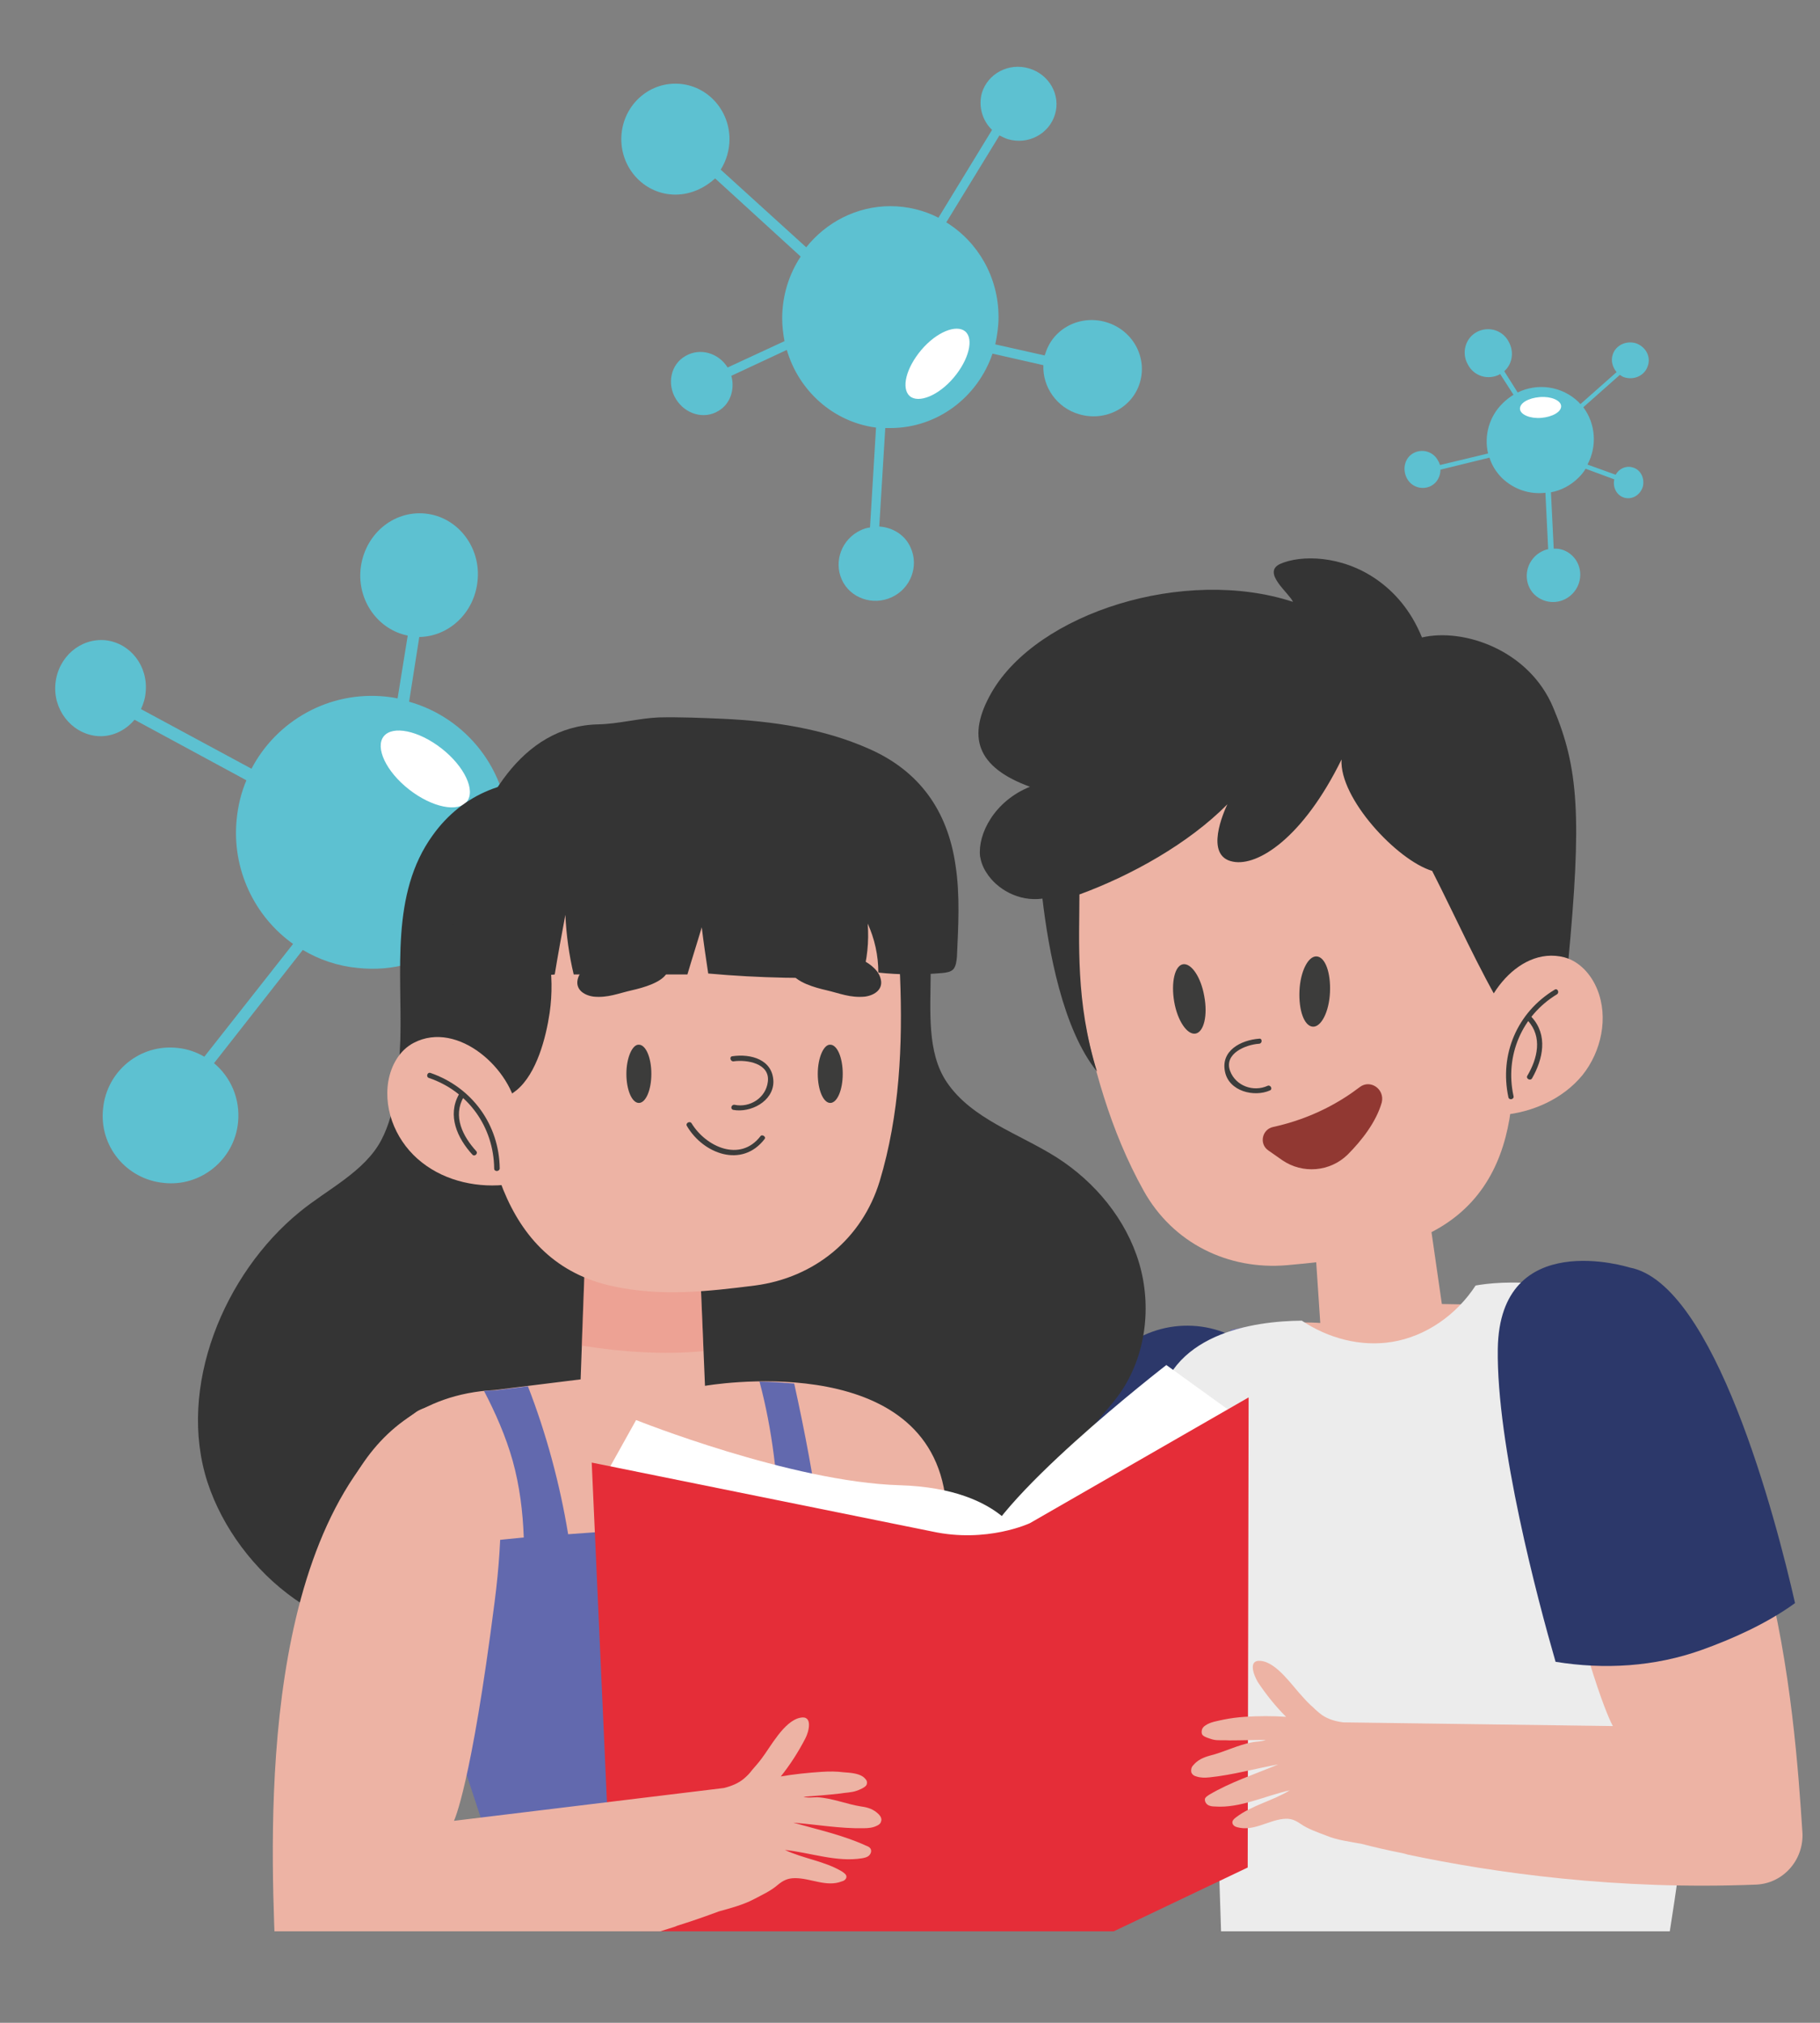 <?xml version="1.0" encoding="utf-8"?>
<!-- Generator: Adobe Illustrator 23.0.1, SVG Export Plug-In . SVG Version: 6.00 Build 0)  -->
<svg version="1.1" id="Layer_1" xmlns="http://www.w3.org/2000/svg" xmlns:xlink="http://www.w3.org/1999/xlink" x="0px" y="0px"
	 viewBox="0 0 393.7 437.6" style="enable-background:new 0 0 393.7 437.6;" xml:space="preserve">
<rect x="0" y="0" width="393.7" height="437.6" fill="#808080" stroke="none"/>
<style type="text/css">
	.st0{clip-path:url(#SVGID_2_);}
	.st1{clip-path:url(#SVGID_4_);fill:#5DC1D1;}
	.st2{clip-path:url(#SVGID_4_);fill:#FFFFFF;}
	.st3{clip-path:url(#SVGID_4_);fill:#EDB3A4;}
	.st4{clip-path:url(#SVGID_4_);fill:#6269AE;}
	.st5{clip-path:url(#SVGID_4_);fill:#3C3C3B;}
	.st6{clip-path:url(#SVGID_4_);fill:#913832;}
	.st7{clip-path:url(#SVGID_4_);fill:#2C386A;}
	.st8{clip-path:url(#SVGID_4_);fill:#ECECEC;}
	.st9{clip-path:url(#SVGID_4_);fill:#343434;}
	.st10{clip-path:url(#SVGID_4_);fill:#E52D38;}
	.st11{opacity:0.28;clip-path:url(#SVGID_4_);}
	.st12{clip-path:url(#SVGID_6_);fill:#EE786A;}
</style>
<g>
	<defs>
		<rect id="SVGID_1_" width="393.7" height="437.6"/>
	</defs>
	<clipPath id="SVGID_2_">
		<use xlink:href="#SVGID_1_"  style="overflow:visible;"/>
	</clipPath>
	<g class="st0">
		<defs>
			<rect id="SVGID_3_" y="0" width="393.7" height="417.8"/>
		</defs>
		<clipPath id="SVGID_4_">
			<use xlink:href="#SVGID_3_"  style="overflow:visible;"/>
		</clipPath>
		<path class="st1" d="M146.1,42.1c-6.5,0-11.7-5.4-11.7-12c0-6.6,5.2-12,11.7-12c6.5,0,11.7,5.4,11.7,12c0,2.4-0.7,4.7-1.9,6.6
			l18.5,16.8c4.3-5.4,10.9-8.9,18.2-8.9c3.7,0,7.3,0.9,10.4,2.5l11.6-19c-2.1-2-3-5.1-2.2-8c1.3-4.2,5.8-6.6,10.2-5.3
			c4.4,1.3,6.9,5.8,5.6,10c-1.3,4.2-5.8,6.6-10.2,5.3c-0.6-0.2-1.2-0.5-1.8-0.8l-11.5,18.8c6.8,4.2,11.3,11.8,11.3,20.5
			c0,2-0.3,4-0.7,5.9l10.7,2.4c0-0.1,0-0.2,0.1-0.3c1.6-5.5,7.5-8.6,13.2-6.9c5.7,1.7,8.9,7.5,7.3,13c-1.6,5.5-7.5,8.6-13.2,6.9
			c-4.8-1.4-7.9-5.9-7.7-10.6l-11-2.5c-3.2,9.4-11.9,16.1-22.1,16.1c-0.4,0-0.7,0-1.1,0l-1.3,21.3c2.9,0.2,5.6,1.8,6.8,4.6
			c1.8,4,0,8.8-4.1,10.7c-4.1,1.9-9,0.2-10.8-3.8c-1.8-4,0-8.8,4.1-10.7c0.6-0.3,1.3-0.5,2-0.6l1.3-21.6
			c-9.2-1.2-16.7-7.9-19.3-16.8l-12,5.6c0.8,2.9-0.2,6.1-2.8,7.6c-3.1,1.9-7.2,0.7-9.2-2.6c-2-3.3-1.1-7.5,2.1-9.3
			c3.1-1.8,7.1-0.7,9.1,2.5l12.3-5.7c-0.3-1.6-0.5-3.3-0.5-4.9c0-5,1.5-9.6,4-13.4l-18.5-16.9C152.5,40.6,149.5,42.1,146.1,42.1"/>
		<path class="st2" d="M208.8,71.7c-1.9-1.6-6.2,0.1-9.5,4c-3.3,3.9-4.4,8.3-2.5,10c1.9,1.6,6.2-0.1,9.5-4
			C209.6,77.8,210.7,73.3,208.8,71.7"/>
		<path class="st1" d="M12,147.8c0.6-5.7,5.4-9.8,10.8-9.3c5.4,0.6,9.3,5.6,8.7,11.3c-0.1,1.3-0.5,2.5-1,3.6l23.9,12.9
			c5.4-10.3,16.7-16.9,29.1-15.6c0.8,0.1,1.7,0.2,2.5,0.4l2.2-13.6c-6.4-1.3-10.9-7.5-10.2-14.4c0.8-7.4,7-12.7,14-12
			c7,0.7,12.1,7.3,11.3,14.6c-0.7,6.9-6.2,12-12.6,12.1l-2.2,14c12.4,3.5,21.3,14.8,21.5,27.8l26.1,0c-0.1-4.3,2.5-8.3,6.6-9.6
			c5.1-1.7,10.8,1.3,12.6,6.7c1.8,5.4-0.9,11.2-6.1,12.9c-5.1,1.7-10.8-1.3-12.6-6.7c-0.1-0.2-0.1-0.5-0.2-0.7l-26.5,0
			c0,0.3,0,0.6-0.1,0.9c-1.2,11.5-8.8,20.8-19,24.6l7.7,14.5c2.9-1,6.1-0.5,8.4,1.7c3.3,3.1,3.2,8.4,0,11.9
			c-3.3,3.4-8.6,3.7-11.9,0.6s-3.2-8.4,0-11.9c0.4-0.4,0.8-0.8,1.2-1.1l-7.9-14.9c-3.4,1-7.1,1.3-10.9,0.9
			c-4.3-0.4-8.4-1.8-11.9-3.9l-19.2,24.5c3.6,3,5.7,7.7,5.2,12.8c-0.8,8.1-8.1,14-16.1,13.1c-8.1-0.8-14-8-13.1-16.1
			c0.8-8.1,8-14,16.1-13.1c2.1,0.2,4.1,0.9,5.8,1.9l19.2-24.4c-8.3-5.9-13.3-16.1-12.2-27c0.3-3,1-5.8,2.1-8.4l-24.2-13.1
			c-2,2.4-5.1,3.9-8.4,3.5C15.3,158.5,11.4,153.4,12,147.8"/>
		<path class="st2" d="M95.5,161.9c-5-3.9-10.6-5-12.5-2.6s0.5,7.6,5.5,11.5c5,3.9,10.6,5,12.5,2.6
			C102.9,171,100.5,165.8,95.5,161.9"/>
		<path class="st1" d="M340.2,120.3c2.2,2.2,2.2,5.9-0.1,8.2c-2.3,2.3-5.9,2.3-8.2,0.1c-2.2-2.2-2.2-5.9,0.1-8.2
			c0.8-0.8,1.9-1.4,2.9-1.6l-0.6-12.2c-3.4,0.4-6.8-0.7-9.4-3.2c-1.3-1.3-2.2-2.8-2.7-4.4l-10.6,2.6c0,1.4-0.7,2.8-2,3.5
			c-1.9,1-4.3,0.3-5.3-1.7s-0.4-4.4,1.5-5.4c1.9-1,4.3-0.3,5.3,1.7c0.2,0.3,0.3,0.6,0.4,0.9l10.4-2.5c-0.9-3.8,0.2-8,3.2-10.9
			c0.7-0.7,1.5-1.3,2.3-1.8l-2.9-4.5c-0.1,0-0.1,0.1-0.1,0.1c-2.5,1.3-5.6,0.4-6.9-2.2c-1.4-2.5-0.5-5.7,2-7
			c2.5-1.3,5.6-0.4,6.9,2.2c1.2,2.2,0.7,4.8-1,6.3l2.9,4.6c4.3-2.1,9.6-1.4,13.2,2.1c0.1,0.1,0.2,0.3,0.4,0.4l7.8-6.9
			c-0.9-1.1-1.3-2.5-0.8-3.9c0.7-2,3-3,5.1-2.3c2.1,0.8,3.2,3,2.4,5c-0.7,2-3,3-5.1,2.3c-0.3-0.1-0.6-0.3-0.9-0.5l-7.9,7
			c2.7,3.6,3,8.5,0.9,12.4l6.1,2.2c0.7-1.3,2.2-2,3.6-1.6c1.7,0.4,2.7,2.2,2.3,4.1c-0.5,1.8-2.2,2.9-3.9,2.5c-1.7-0.4-2.7-2.2-2.3-4
			l-6.2-2.3c-0.4,0.7-0.9,1.3-1.5,1.9c-1.7,1.7-3.8,2.8-6,3.2l0.6,12.2C337.5,118.6,339,119.1,340.2,120.3"/>
		<path class="st2" d="M328.8,88.5c0.1,1.2,2.2,2.1,4.6,1.9s4.4-1.3,4.3-2.6c-0.1-1.2-2.2-2.1-4.6-1.9
			C330.6,86.1,328.7,87.2,328.8,88.5"/>
		<path class="st3" d="M271.6,348.1l8,17.5l11.5,12.4l28.6,8.9l19.2,6l12-55.5l2.9-3.1l0,0l17-18.2c0,0-7-34-38.2-33.8
			c-0.7,0-1.4,0-2.2,0.1l-7.3-0.1l-11.2-0.2l-4.7-32.6l-23.5,8.3l1.9,28.4c0,0-5.1-0.4-11.9,0.3c-2.3,0.3-4.8,0.7-7.3,1.2
			C264,309,268.5,327.4,271.6,348.1"/>
		<path class="st4" d="M270.2,361.4l5.1,12.7l8.2,3.3l36.2,9.5c6.9-0.2,30,0.8,36.9,0l-5.8-49.6l2.9-3.1l0,0
			c-0.8-4.3-1.6-8.5-2.6-12.7c-0.6-2.4-1.4-5.1-3.6-6.3c-1.3-0.7-2.8-0.7-4.2-0.8c-5.3-0.1-10.5-0.1-15.8,0
			c-0.4-5.6-0.3-11.1,0.6-16.6c0.9-5.3,2.6-10.5,4.5-15.6c0,0,0,0,0,0c-0.7,0-1.4,0-2.2,0.1l-7.3-0.1c-2.9,10.6-4.6,21.5-5.2,32.4
			c-14.3,0.4-28.5,1.5-42.7,3c-0.8,0.1-1.6,0.2-2.2,0.6c-0.1,0.1-0.2,0.2-0.3,0.3c-0.8-10.7-0.8-21.4,0.8-32
			c-2.3,0.3-4.8,0.7-7.3,1.2c-1.7,15.8-2.9,31.7-2,47.4C264.8,344.3,266.8,353.1,270.2,361.4"/>
		<path class="st3" d="M278.1,158.7c-17.2,2.1-38.9,10.6-44.5,28.8c-2.8,9.1-1.7,18.9,0,28.2c2.6,14.5,6.6,29,13.8,41.9
			c6.3,11.3,18.2,17.2,31,16.1c10.2-0.9,20.1-2.1,29.5-6.3c23.1-10.4,20.9-37.5,16.9-58.4c-2.3-12.2-1.6-23.4-9.5-33.8
			c-7.8-10.3-20.3-16.9-33.3-16.7C280.7,158.5,279.4,158.5,278.1,158.7"/>
		<path class="st5" d="M272.4,224.7c-4,0.3-8.4,2.6-7.4,7.2c0.9,4.2,6.3,5.5,9.7,4c0.7-0.3,0.1-1.3-0.5-1c-3.1,1.4-6.9,0-8.1-3.2
			c-1.4-3.8,3.4-5.7,6.2-5.9C273.1,225.8,273.1,224.6,272.4,224.7"/>
		<path class="st6" d="M294.1,235.2c-3.8,2.9-10,6.7-18.7,8.6c-2.4,0.5-3.1,3.7-1,5.1l3,2.1c4.4,3,10.3,2.5,14.1-1.2
			c3.1-3.1,6.2-7.1,7.4-11.3C299.6,235.6,296.4,233.4,294.1,235.2"/>
		<path class="st7" d="M243.1,291.5l-6.1,4.8c-10,7.9-11.3,22.6-2.7,32.1l1.8,1.9c8.4,9.3,22.8,9.8,31.8,1.1l3.5-3.4
			c3-2.9,5.1-6.6,6.1-10.6l0.8-3.3c1.9-7.6-0.5-15.6-6.1-21.1C264.3,285.3,251.8,284.7,243.1,291.5"/>
		<path class="st5" d="M281.1,214.3c-0.2,4.2,1,7.7,2.9,7.8c1.8,0.1,3.5-3.2,3.7-7.4c0.2-4.2-1-7.7-2.9-7.8
			C283,206.8,281.3,210.1,281.1,214.3"/>
		<path class="st5" d="M254,216.7c0.7,4.1,2.8,7.2,4.6,6.9c1.8-0.3,2.7-3.9,1.9-8.1c-0.7-4.1-2.8-7.2-4.6-6.9
			C254.1,208.9,253.3,212.6,254,216.7"/>
		<path class="st8" d="M360.1,288.4c-18.1-13.3-36.5-11.1-40.9-10.3c-4.1,6.3-10.7,11-18.1,12.2c-6.8,1.1-13.8-0.8-19.5-4.6
			c-10.4,0.1-29.3,2.7-31.3,20c-2.8,24,12.4,68.2,12.4,68.2l1.9,58c0,0,35.7,17.8,95.9-9.8C360.5,422.2,380.8,303.7,360.1,288.4"/>
		<path class="st9" d="M339.2,208.4c-4.7,4.4-8.2,6.5-13.5,11c-6-10.1-10.6-20.6-15.9-31c-7.6-2.3-20.1-15.7-19.6-24.1
			c-8.3,16.9-18.1,23.2-23.5,22.1c-6.3-1.2-1.9-10.9-1.2-12.4c-8.4,8.5-20.8,15.4-32,19.5c0,10.1-0.9,23.2,3.8,38.3
			c-7.4-9.1-10.5-26.3-11.8-37.4c-5.2,0.7-9.9-2.1-12.1-5.6c-0.8-1.2-1.2-2.4-1.4-3.6c-0.5-4.8,3.1-11.9,10.8-15
			c-11.5-4.2-13.8-10.8-8.3-20.4c9.9-17.2,41.7-27.3,65.2-19.6c-0.8-1.9-6.8-6.3-2.8-8.2c4.5-2,13.3-1.9,20.8,3.3
			c3.9,2.7,7.5,6.7,9.9,12.6c9-2.1,23.2,2.7,28.4,15.2C341.5,166.1,342.2,176.8,339.2,208.4"/>
		<path class="st3" d="M320,226.6c-1-9.1,8-22.2,18.4-19.5c3.3,0.9,5.8,3.7,7.1,6.9c2.5,6.1,0.9,13.5-3.2,18.6
			c-4.2,5.1-10.7,8-17.2,8.6c-0.2,0-0.4,0-0.5-0.2c-0.1-0.2,0.3-0.3,0.3-0.1"/>
		<path class="st5" d="M327.4,237.1c-1.9-8.7,1.8-17.4,9.4-22c0.6-0.4,0.1-1.4-0.5-1c-8.1,4.9-12,14-10,23.3
			C326.5,238.1,327.6,237.8,327.4,237.1"/>
		<path class="st5" d="M330.5,220.8c3.2,3.5,2.1,8.2-0.1,11.9c-0.4,0.6,0.6,1.2,1,0.6c2.4-4.2,3.5-9.4-0.1-13.3
			C330.8,219.5,330,220.2,330.5,220.8"/>
		<path class="st9" d="M93.8,352.1c-21.3,5.9-42.5-11.9-48.9-31.4c-6.7-20.6,3.6-45.2,19.9-58.5c5.8-4.8,14.1-8.7,17.7-15.6
			c3.3-6.3,3.8-14.7,4.1-21.7c0.4-14.7-2.2-31.5,7-44.2c6.4-9,16.8-13.2,27.6-11.3c10.2,1.8,18.6,8.8,28.3,12.4
			c10.9,4,22.8,3.3,34.3,4.6c3.1,0.4,6.4,0.9,9.1,2.5c15.3,9.2,3.2,32.3,11.9,45.2c5.4,8,15.6,11.1,23.8,16.3
			c8.3,5.3,15,13.4,17.8,22.8s1.5,20.2-4.2,28.3c-3.2,4.5-7.8,8.3-9.4,13.6c-1.2,4.1-0.5,8.5-1.3,12.7c-1.2,6.4-6,11.6-11,15.8
			c-9.5,8-21.1,14-33.6,15c-26.1,2-51.4-18.3-76.9-12C104.5,348,99.3,350.6,93.8,352.1"/>
		<path class="st3" d="M151.3,271l1.2,28.8c0,0,47-8.3,51.9,23.4c4.9,31.7-3.5,10.3-3.5,10.3l-44.1,59l-46.3,20l-18-54.4l-22.3-19.2
			c0,0,3.6-36.5,36.9-38.2l18.5-2.3l1.2-33.2L151.3,271z"/>
		<path class="st4" d="M90.5,342.2c0.3-2.5,0.8-5.3,2.9-6.7c1.2-0.8,2.7-1,4.1-1.2c5.3-0.6,10.6-1.2,15.8-1.7
			c-0.2-5.6-0.9-11.2-2.4-16.6c-1.5-5.3-3.7-10.3-6.2-15.1c0.7-0.1,1.4-0.1,2.2-0.1l7.3-0.9c4,10.3,6.9,21.1,8.7,32
			c14.4-1.1,28.8-1.6,43.2-1.5c0.8,0,1.6,0,2.2,0.4c0.1,0.1,0.2,0.2,0.3,0.2c-0.3-10.9-1.5-21.6-4.3-32.1c2.4,0,4.9,0.2,7.5,0.4
			c4.6,20.9,8.1,42.1,7.2,63.2l-12.2,16.3v0l-10.2,13.7l-27.7,12c-7,0.6-14,1-20.9,0.9L92.4,358l-3.2-2.8
			C89.5,350.9,89.9,346.5,90.5,342.2"/>
		<path class="st2" d="M266.3,305.4l-14-10.1c0,0-39.2,30.3-40.7,41.8C210.1,348.6,266.3,305.4,266.3,305.4"/>
		<path class="st2" d="M221.8,334.6c0,0-3.7-12.6-27.2-13.3c-23.5-0.7-57-14.1-57-14.1l-7.3,13.1l76.2,25.3L221.8,334.6z"/>
		<path class="st10" d="M270.1,302.3l-47.3,27.2c0,0-9.3,4.4-21.2,1.8l-73.6-14.9l4.5,100.4l69.7,11.4c0,0,17.2,6.5,25.3-4
			l42.4-20.2L270.1,302.3z"/>
		<g class="st11">
			<g>
				<defs>
					<rect id="SVGID_5_" x="125.8" y="265.2" width="26.3" height="27.5"/>
				</defs>
				<clipPath id="SVGID_6_">
					<use xlink:href="#SVGID_5_"  style="overflow:visible;"/>
				</clipPath>
				<path class="st12" d="M125.8,291.1l1-26l24.5,5.8l0.9,21.4C143.5,293.1,134.6,292.5,125.8,291.1"/>
			</g>
		</g>
		<path class="st3" d="M138.4,164.7c17.4-1.7,40.7,2,50.1,18.7c4.7,8.3,5.8,18.2,6.2,27.8c0.6,14.9-0.1,30-4.4,44.3
			c-3.8,12.5-14.1,20.9-27,22.6c-10.3,1.3-20.2,2.4-30.5,0.2c-25.1-5.2-28.8-32.4-29.5-53.9c-0.4-12.5-3.5-23.4,2-35.4
			c5.4-11.9,16.3-21.1,29.2-23.8C135.7,165,137,164.8,138.4,164.7"/>
		<path class="st5" d="M176.9,232.3c0,3.5,1.2,6.3,2.7,6.3c1.5,0,2.7-2.8,2.7-6.3s-1.2-6.3-2.7-6.3
			C178.2,225.9,176.9,228.8,176.9,232.3"/>
		<path class="st5" d="M135.5,232.3c0,3.5,1.2,6.3,2.7,6.3c1.5,0,2.7-2.8,2.7-6.3s-1.2-6.3-2.7-6.3
			C136.8,225.9,135.5,228.8,135.5,232.3"/>
		<path class="st9" d="M178.7,214.2c-2.2-0.5-6.7-1.7-7.6-4c-0.8-2.1,0.5-4.2,2.5-4.8c3.8-1.2,8.8,0.6,12.3,2c1.8,0.7,3.9,2.2,4.5,4
			c0.9,2.5-1.1,3.9-3.3,4.2C183.9,215.9,181.7,214.9,178.7,214.2"/>
		<path class="st9" d="M136.8,214.2c2.2-0.5,6.7-1.7,7.6-4c0.8-2.1-0.5-4.2-2.5-4.8c-3.8-1.2-8.8,0.6-12.3,2c-1.8,0.7-3.8,2.2-4.5,4
			c-0.9,2.5,1.1,3.9,3.3,4.2C131.5,215.9,133.7,214.9,136.8,214.2"/>
		<path class="st9" d="M114.9,194.7c3.7,7.5,5.2,16.1,4,24.4c-0.8,5.4-2.8,13.1-7.1,16.7c-7.6,6.2-13-2.7-15.5-9.1
			c-1.5-3.8-3.3-8.1-2.3-12.1c1.5-5.7,5-10.6,7.8-15.6"/>
		<path class="st9" d="M188,162c10.9,4.8,17,13.4,18.7,25.2c1,6.5,0.6,13.2,0.3,19.8c-0.1,1-0.2,2-0.8,2.7c-0.6,0.6-1.5,0.7-2.4,0.8
			c-4.6,0.4-9.2,0.4-13.8-0.1c0-3.7-0.8-7.3-2.3-10.6c0.3,3.9-0.1,7.8-1.2,11.5c-11.1,0.5-22.3,0.3-33.3-0.7c-0.5-3.3-1-6.7-1.4-10
			c-1,3.4-2.1,6.8-3.1,10.2c-8.2,0-16.4,0-24.6,0c-1-4.2-1.6-8.5-1.8-12.9c-0.8,4.3-1.6,8.6-2.3,12.9c0,0.2-23.2,1-24.1-1.1
			c-0.7-1.8,1.9-6.5,2-8.5c0.3-4.4,0.7-8.5,1.9-12.8c3.9-14.1,12.7-31.4,29.7-31.7c4.3-0.1,8.6-1.3,13-1.5c4.6-0.1,9.2,0.1,13.9,0.3
			C167.1,156,178.1,157.6,188,162"/>
		<path class="st3" d="M111.9,240.7c-1-9.2-12.8-20.1-22.4-15.1c-3.1,1.6-4.9,4.9-5.5,8.3c-1.1,6.6,2,13.5,7.3,17.6
			c5.2,4.1,12.3,5.6,18.9,4.7c0.2,0,0.4-0.1,0.4-0.3c0-0.2-0.3-0.2-0.3-0.1"/>
		<path class="st5" d="M158.4,228.5c4-0.6,8.8,0.7,8.9,5.5c0,4.3-5,6.8-8.7,6.1c-0.7-0.2-0.4-1.2,0.3-1.1c3.3,0.7,6.8-1.5,7.2-5
			c0.5-4-4.6-4.8-7.4-4.4C158,229.7,157.7,228.6,158.4,228.5"/>
		<path class="st5" d="M165.4,246.4c-4.9,6.4-13.3,3.2-16.8-2.8c-0.4-0.6,0.6-1.2,1-0.6c3.1,5.1,10.5,8.5,14.9,2.8
			C164.8,245.3,165.8,245.9,165.4,246.4"/>
		<path class="st5" d="M106.9,252.8c-0.1-9-5.6-16.7-14.1-19.6c-0.7-0.2-0.4-1.3,0.3-1.1c9,3.1,14.9,11.2,15,20.7
			C108,253.5,106.9,253.5,106.9,252.8"/>
		<path class="st5" d="M100.3,237.3c-2.4,4.2-0.2,8.5,2.7,11.7c0.5,0.5-0.3,1.3-0.8,0.8c-3.3-3.6-5.5-8.5-2.9-13.1
			C99.7,236.1,100.7,236.7,100.3,237.3"/>
		<path class="st3" d="M90.1,305.4c1.6-1.1,7.6-2.7,9.5-1.9c5.7,2.4,11.3,12.6,7.4,43c-5.1,40-8.8,47.4-8.8,47.4l58.4-7.1
			c1.6-0.4,3.1-1,4.3-2c0.7-0.6,1.3-1.2,1.8-1.9c0.7-0.8,1.4-1.6,2-2.4c2-2.6,4.9-8.2,8.4-8.9c2.8-0.6,1.9,3,1.1,4.5
			c-1.5,2.9-3.3,5.7-5.3,8.2c2.9-0.5,5.9-0.8,8.9-1c1.6-0.1,3.2-0.1,4.7,0.1c1.4,0.1,3,0.2,4.1,0.9c0.3,0.2,0.6,0.5,0.8,0.8
			c0.2,0.3,0.2,0.8,0,1.1c-0.3,0.5-1.5,1-2.1,1.2c-1.1,0.4-2.5,0.4-3.6,0.6c-2.6,0.3-5.2,0.5-7.9,0.7c1.1,0.3,2,0.1,3,0.1
			c3.3,0.2,6.3,1.5,9.5,2c1.5,0.2,2.7,0.6,3.8,1.7c0.4,0.4,0.7,1,0.5,1.5c-0.1,0.5-0.5,0.8-1,1c-0.8,0.4-1.8,0.5-2.8,0.5
			c-5.1,0.1-10.1-0.8-15.2-1.2c5.3,1.5,10.8,2.7,15.8,5c0.3,0.1,0.7,0.3,0.9,0.6c0.3,0.5,0.1,1.1-0.3,1.5c-0.4,0.4-1,0.5-1.5,0.6
			c-5.5,0.9-11.1-1.2-16.7-1.8c4,1.9,8.6,2.4,12.4,4.7c0.4,0.3,0.9,0.6,0.9,1.1c0,0.5-0.5,0.9-1,1c-3.3,1.3-6.7-0.7-10.1-0.7
			c-1.6,0-2.6,0.5-3.8,1.5c-1.5,1.3-3.5,2.2-5.2,3.1c-2.3,1.2-5,1.9-7.5,2.6c-2.7,1-5.5,2-8.7,3c-0.4,0.1-0.7,0.3-1.1,0.4l0,0
			c-18.6,6-44.8,12.6-74.9,14.6c-5.9,0.4-11.1-4.2-11.3-10.1C58.5,395.2,55.9,329.3,90.1,305.4"/>
		<path class="st3" d="M347.6,285.4c-1.7-1-7.8-1.9-9.5-0.9c-5.4,3-9.8,13.6-2.8,43.1c9.3,38.8,13.6,45.8,13.6,45.8l-58.3-0.8
			c-1.6-0.2-3.1-0.6-4.5-1.5c-0.7-0.5-1.4-1.1-2-1.7c-0.8-0.7-1.5-1.4-2.2-2.2c-2.3-2.4-5.7-7.6-9.2-7.9c-2.8-0.3-1.5,3.1-0.6,4.6
			c1.8,2.7,3.8,5.2,6.1,7.5c-2.9-0.2-5.9-0.2-8.9,0c-1.6,0.1-3.1,0.3-4.6,0.6c-1.3,0.3-2.9,0.5-4,1.3c-0.3,0.2-0.6,0.5-0.7,0.9
			c-0.1,0.4-0.1,0.8,0.1,1.1c0.4,0.5,1.6,0.8,2.2,1c1.1,0.3,2.5,0.1,3.7,0.2c2.6,0,5.2-0.1,7.8-0.1c-1,0.4-1.9,0.3-2.9,0.5
			c-3.2,0.6-6,2.1-9.2,2.9c-1.4,0.4-2.6,0.9-3.6,2.1c-0.4,0.4-0.5,1-0.4,1.5c0.2,0.5,0.6,0.8,1.1,0.9c0.9,0.3,1.8,0.3,2.8,0.2
			c5-0.5,9.9-1.9,14.9-2.8c-5,2.1-10.3,3.8-15,6.6c-0.3,0.2-0.6,0.4-0.8,0.7c-0.2,0.5,0.1,1.1,0.5,1.4c0.4,0.3,1,0.4,1.6,0.4
			c5.5,0.4,10.8-2.3,16.2-3.5c-3.7,2.3-8.2,3.2-11.7,5.9c-0.4,0.3-0.8,0.7-0.7,1.2c0.1,0.5,0.6,0.8,1.1,0.9c3.4,0.9,6.5-1.4,9.8-1.8
			c1.6-0.2,2.6,0.2,3.9,1.1c1.6,1.1,3.7,1.8,5.5,2.5c2.4,1,5.1,1.3,7.7,1.8c2.7,0.7,5.7,1.4,8.8,2c0.4,0.1,0.8,0.2,1.1,0.3l0,0
			c18.9,4,45.4,7.7,75.3,6.5c5.9-0.2,10.4-5.3,10.1-11.2C388.2,370.5,383.8,305.3,347.6,285.4"/>
		<path class="st7" d="M368.2,356.9c6.4-2.3,13.9-5.6,20.1-10.1c-4.1-18.1-17.4-69.2-35.8-72.6c0,0-28.1-8.9-28.5,17.6
			c-0.3,20.7,8.6,54.2,12.5,67.7C347,361.2,357.9,360.6,368.2,356.9"/>
	</g>
</g>
</svg>
